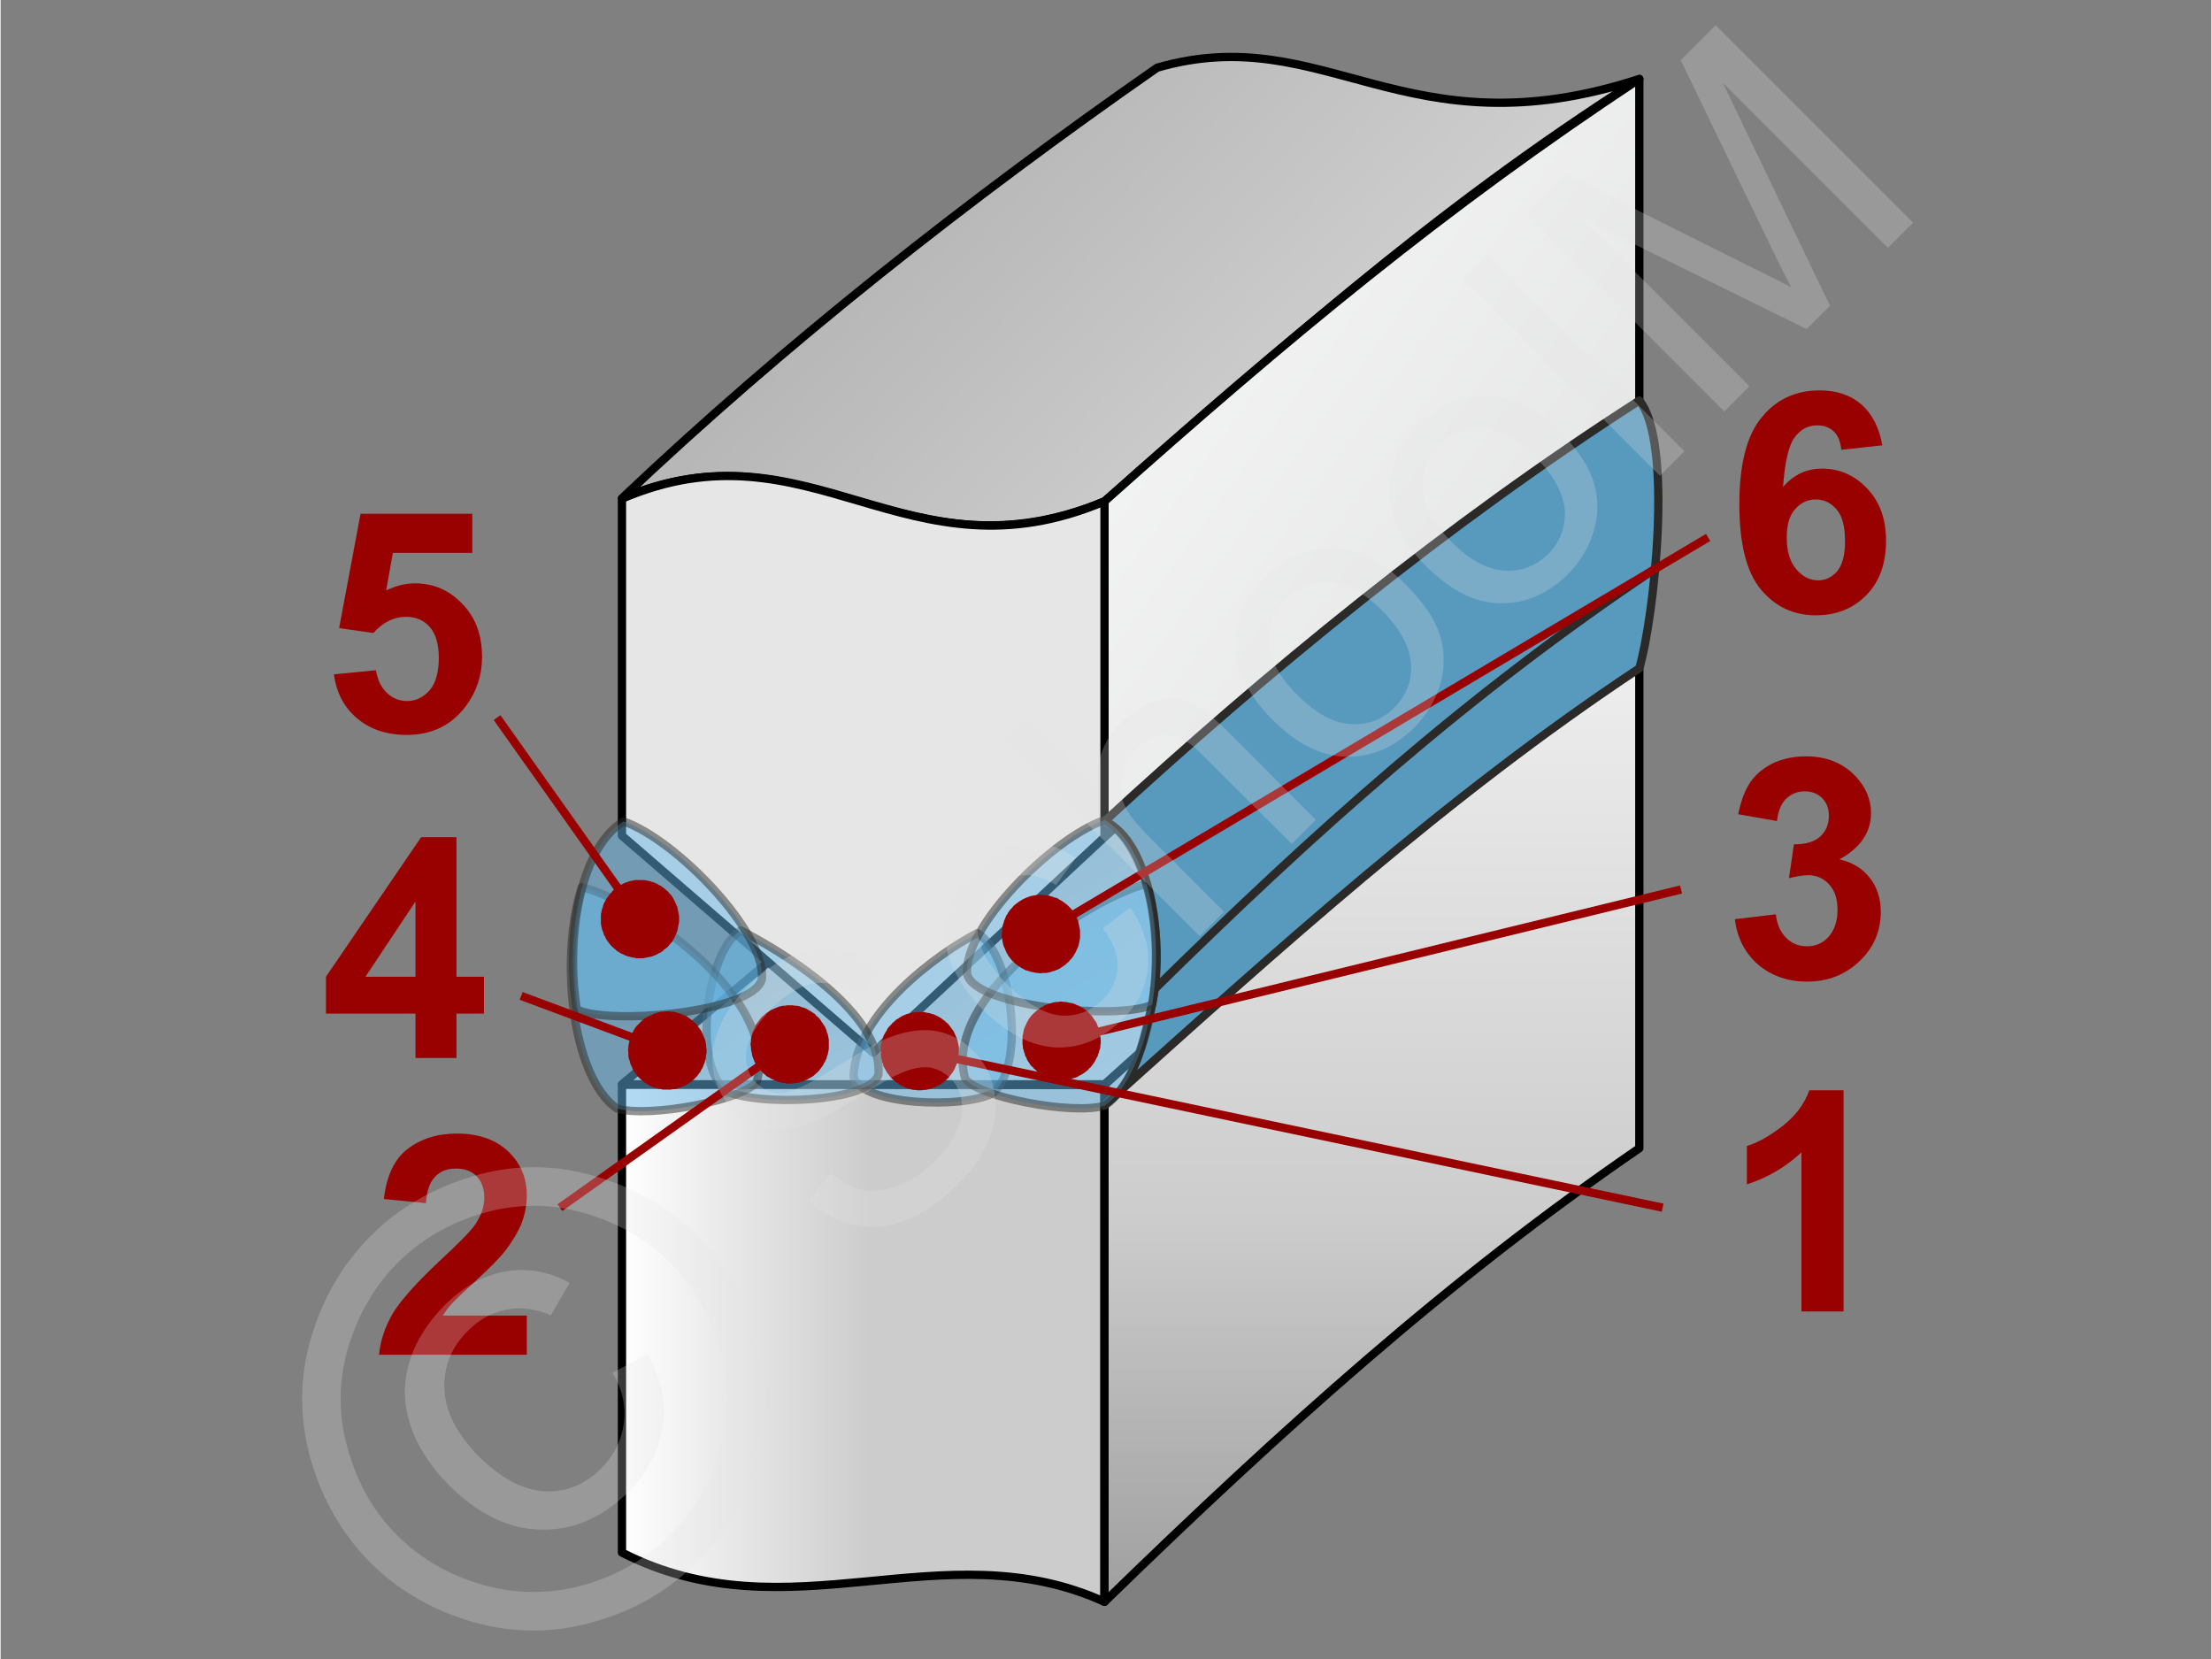 <svg xmlns="http://www.w3.org/2000/svg" width="240px" height="180px" style="shape-rendering:geometricPrecision;text-rendering:geometricPrecision;image-rendering:optimizeQuality;fill-rule:evenodd;clip-rule:evenodd" viewBox="0 0 5878 4411" xmlns:xlink="http://www.w3.org/1999/xlink"><rect x="0" y="0" width="5878" height="4411" fill="#808080" stroke="none"/><defs><clipPath id="id0"><path d="M2935 2885c435,-397 878,-777 1422,-1144l0 1312c-505,346 -949,746 -1422,1206l0 -1374z"/></clipPath><linearGradient id="id1" gradientUnits="userSpaceOnUse" x1="5184.87" y1="2121.84" x2="2416.31" y2="127.006"><stop offset="0" style="stop-opacity:1;stop-color:#d9dada"/><stop offset="1" style="stop-opacity:1;stop-color:#fefefe"/></linearGradient><linearGradient id="id2" gradientUnits="userSpaceOnUse" x1="1652.12" y1="3228.29" x2="2315.06" y2="3228.29"><stop offset="0" style="stop-opacity:1;stop-color:white"/><stop offset="0.471" style="stop-opacity:1;stop-color:#e6e6e6"/><stop offset="1" style="stop-opacity:1;stop-color:#ccc"/></linearGradient><linearGradient id="id3" gradientUnits="userSpaceOnUse" x1="3132.88" y1="1458.74" x2="4133.6" y2="3206.68"><stop offset="0" style="stop-opacity:1;stop-color:#b2b3b3"/><stop offset="1" style="stop-opacity:1;stop-color:#fefefe"/></linearGradient><linearGradient id="id4" gradientUnits="userSpaceOnUse" x1="4514.98" y1="1639.07" x2="1847.78" y2="-886.265"><stop offset="0" style="stop-opacity:1;stop-color:#e6e6e6"/><stop offset="1" style="stop-opacity:1;stop-color:#999"/></linearGradient></defs><g id="Ebene_x0020_1"><g id="_713931712"><g><g><g><path d="M2935 2885l0 1374c-431,-196 -838,96 -1283,-131l0 -1244 1283 1z" style="fill:url(#id2);stroke:#000;stroke-width:22.044;stroke-linejoin:round"/><g><g style="clip-path:url(#id0)"><polygon points="4357,1741 4357,1740 2935,1740 2935,1741" style="fill:#eee"/><polygon id="1" points="4357,1734 4357,1753 2935,1753 2935,1734" style="fill:#eee"/><polygon id="2" points="4357,1747 4357,1766 2935,1766 2935,1747" style="fill:#eee"/><polygon id="3" points="4357,1760 4357,1779 2935,1779 2935,1760" style="fill:#eee"/><polygon id="4" points="4357,1773 4357,1792 2935,1792 2935,1773" style="fill:#ededed"/><polygon id="5" points="4357,1785 4357,1805 2935,1805 2935,1785" style="fill:#ededed"/><polygon id="6" points="4357,1799 4357,1818 2935,1818 2935,1799" style="fill:#ededed"/><polygon id="7" points="4357,1812 4357,1831 2935,1831 2935,1812" style="fill:#ececec"/><polygon id="8" points="4357,1824 4357,1844 2935,1844 2935,1824" style="fill:#ececec"/><polygon id="9" points="4357,1838 4357,1857 2935,1857 2935,1838" style="fill:#ececec"/><polygon id="10" points="4357,1850 4357,1870 2935,1870 2935,1850" style="fill:#ececec"/><polygon id="11" points="4357,1863 4357,1883 2935,1883 2935,1863" style="fill:#ebebeb"/><polygon id="12" points="4357,1876 4357,1896 2935,1896 2935,1876" style="fill:#ebebeb"/><polygon id="13" points="4357,1889 4357,1909 2935,1909 2935,1889" style="fill:#ebebeb"/><polygon id="14" points="4357,1902 4357,1922 2935,1922 2935,1902" style="fill:#eaeaea"/><polygon id="15" points="4357,1915 4357,1935 2935,1935 2935,1915" style="fill:#eaeaea"/><polygon id="16" points="4357,1928 4357,1948 2935,1948 2935,1928" style="fill:#eaeaea"/><polygon id="17" points="4357,1941 4357,1961 2935,1961 2935,1941" style="fill:#e9e9e9"/><polygon id="18" points="4357,1954 4357,1974 2935,1974 2935,1954" style="fill:#e9e9e9"/><polygon id="19" points="4357,1967 4357,1987 2935,1987 2935,1967" style="fill:#e9e9e9"/><polygon id="20" points="4357,1980 4357,2000 2935,2000 2935,1980" style="fill:#e9e9e9"/><polygon id="21" points="4357,1993 4357,2013 2935,2013 2935,1993" style="fill:#e8e8e8"/><polygon id="22" points="4357,2006 4357,2026 2935,2026 2935,2006" style="fill:#e8e8e8"/><polygon id="23" points="4357,2019 4357,2039 2935,2039 2935,2019" style="fill:#e8e8e8"/><polygon id="24" points="4357,2032 4357,2052 2935,2052 2935,2032" style="fill:#e7e7e7"/><polygon id="25" points="4357,2045 4357,2065 2935,2065 2935,2045" style="fill:#e7e7e7"/><polygon id="26" points="4357,2058 4357,2078 2935,2078 2935,2058" style="fill:#e7e7e7"/><polygon id="27" points="4357,2071 4357,2091 2935,2091 2935,2071" style="fill:#e7e7e7"/><polygon id="28" points="4357,2084 4357,2104 2935,2104 2935,2084" style="fill:#e6e6e6"/><polygon id="29" points="4357,2097 4357,2117 2935,2117 2935,2097" style="fill:#e6e6e6"/><polygon id="30" points="4357,2110 4357,2130 2935,2130 2935,2110" style="fill:#e6e6e6"/><polygon id="31" points="4357,2123 4357,2143 2935,2143 2935,2123" style="fill:#e5e5e5"/><polygon id="32" points="4357,2136 4357,2156 2935,2156 2935,2136" style="fill:#e5e5e5"/><polygon id="33" points="4357,2149 4357,2169 2935,2169 2935,2149" style="fill:#e5e5e5"/><polygon id="34" points="4357,2162 4357,2182 2935,2182 2935,2162" style="fill:#e4e4e4"/><polygon id="35" points="4357,2175 4357,2195 2935,2195 2935,2175" style="fill:#e4e4e4"/><polygon id="36" points="4357,2188 4357,2208 2935,2208 2935,2188" style="fill:#e4e4e4"/><polygon id="37" points="4357,2201 4357,2221 2935,2221 2935,2201" style="fill:#e4e4e4"/><polygon id="38" points="4357,2214 4357,2234 2935,2234 2935,2214" style="fill:#e3e3e3"/><polygon id="39" points="4357,2227 4357,2247 2935,2247 2935,2227" style="fill:#e3e3e3"/><polygon id="40" points="4357,2240 4357,2260 2935,2260 2935,2240" style="fill:#e3e3e3"/><polygon id="41" points="4357,2253 4357,2273 2935,2273 2935,2253" style="fill:#e2e2e2"/><polygon id="42" points="4357,2266 4357,2286 2935,2286 2935,2266" style="fill:#e2e2e2"/><polygon id="43" points="4357,2279 4357,2299 2935,2299 2935,2279" style="fill:#e2e2e2"/><polygon id="44" points="4357,2292 4357,2312 2935,2312 2935,2292" style="fill:#e2e2e2"/><polygon id="45" points="4357,2305 4357,2325 2935,2325 2935,2305" style="fill:#e1e1e1"/><polygon id="46" points="4357,2318 4357,2338 2935,2338 2935,2318" style="fill:#e1e1e1"/><polygon id="47" points="4357,2331 4357,2351 2935,2351 2935,2331" style="fill:#e1e1e1"/><polygon id="48" points="4357,2344 4357,2364 2935,2364 2935,2344" style="fill:#e0e0e0"/><polygon id="49" points="4357,2357 4357,2377 2935,2377 2935,2357" style="fill:#e0e0e0"/><polygon id="50" points="4357,2370 4357,2390 2935,2390 2935,2370" style="fill:#e0e0e0"/><polygon id="51" points="4357,2383 4357,2403 2935,2403 2935,2383" style="fill:#dfdfdf"/><polygon id="52" points="4357,2396 4357,2416 2935,2416 2935,2396" style="fill:#dfdfdf"/><polygon id="53" points="4357,2409 4357,2429 2935,2429 2935,2409" style="fill:#dfdfdf"/><polygon id="54" points="4357,2422 4357,2442 2935,2442 2935,2422" style="fill:#dfdfdf"/><polygon id="55" points="4357,2435 4357,2455 2935,2455 2935,2435" style="fill:#dedede"/><polygon id="56" points="4357,2448 4357,2468 2935,2468 2935,2448" style="fill:#dedede"/><polygon id="57" points="4357,2461 4357,2481 2935,2481 2935,2461" style="fill:#dedede"/><polygon id="58" points="4357,2474 4357,2494 2935,2494 2935,2474" style="fill:#ddd"/><polygon id="59" points="4357,2487 4357,2507 2935,2507 2935,2487" style="fill:#ddd"/><polygon id="60" points="4357,2500 4357,2520 2935,2520 2935,2500" style="fill:#ddd"/><polygon id="61" points="4357,2513 4357,2533 2935,2533 2935,2513" style="fill:#dcdcdc"/><polygon id="62" points="4357,2526 4357,2546 2935,2546 2935,2526" style="fill:#dcdcdc"/><polygon id="63" points="4357,2539 4357,2559 2935,2559 2935,2539" style="fill:#dcdcdc"/><polygon id="64" points="4357,2552 4357,2572 2935,2572 2935,2552" style="fill:#dcdcdc"/><polygon id="65" points="4357,2565 4357,2585 2935,2585 2935,2565" style="fill:#dbdbdb"/><polygon id="66" points="4357,2578 4357,2598 2935,2598 2935,2578" style="fill:#dbdbdb"/><polygon id="67" points="4357,2591 4357,2611 2935,2611 2935,2591" style="fill:#dbdbdb"/><polygon id="68" points="4357,2604 4357,2624 2935,2624 2935,2604" style="fill:#dadada"/><polygon id="69" points="4357,2617 4357,2637 2935,2637 2935,2617" style="fill:#dadada"/><polygon id="70" points="4357,2630 4357,2650 2935,2650 2935,2630" style="fill:#dadada"/><polygon id="71" points="4357,2643 4357,2663 2935,2663 2935,2643" style="fill:#dadada"/><polygon id="72" points="4357,2656 4357,2676 2935,2676 2935,2656" style="fill:#d9d9d9"/><polygon id="73" points="4357,2669 4357,2689 2935,2689 2935,2669" style="fill:#d9d9d9"/><polygon id="74" points="4357,2682 4357,2702 2935,2702 2935,2682" style="fill:#d9d9d9"/><polygon id="75" points="4357,2695 4357,2715 2935,2715 2935,2695" style="fill:#d8d8d8"/><polygon id="76" points="4357,2708 4357,2728 2935,2728 2935,2708" style="fill:#d8d8d8"/><polygon id="77" points="4357,2721 4357,2741 2935,2741 2935,2721" style="fill:#d8d8d8"/><polygon id="78" points="4357,2734 4357,2754 2935,2754 2935,2734" style="fill:#d7d7d7"/><polygon id="79" points="4357,2747 4357,2767 2935,2767 2935,2747" style="fill:#d7d7d7"/><polygon id="80" points="4357,2760 4357,2780 2935,2780 2935,2760" style="fill:#d7d7d7"/><polygon id="81" points="4357,2773 4357,2793 2935,2793 2935,2773" style="fill:#d7d7d7"/><polygon id="82" points="4357,2786 4357,2806 2935,2806 2935,2786" style="fill:#d6d6d6"/><polygon id="83" points="4357,2799 4357,2819 2935,2819 2935,2799" style="fill:#d6d6d6"/><polygon id="84" points="4357,2812 4357,2832 2935,2832 2935,2812" style="fill:#d6d6d6"/><polygon id="85" points="4357,2825 4357,2845 2935,2845 2935,2825" style="fill:#d5d5d5"/><polygon id="86" points="4357,2838 4357,2858 2935,2858 2935,2838" style="fill:#d5d5d5"/><polygon id="87" points="4357,2851 4357,2871 2935,2871 2935,2851" style="fill:#d5d5d5"/><polygon id="88" points="4357,2864 4357,2884 2935,2884 2935,2864" style="fill:#d5d5d5"/><polygon id="89" points="4357,2877 4357,2897 2935,2897 2935,2877" style="fill:#d4d4d4"/><polygon id="90" points="4357,2890 4357,2910 2935,2910 2935,2890" style="fill:#d4d4d4"/><polygon id="91" points="4357,2903 4357,2923 2935,2923 2935,2903" style="fill:#d4d4d4"/><polygon id="92" points="4357,2916 4357,2936 2935,2936 2935,2916" style="fill:#d3d3d3"/><polygon id="93" points="4357,2929 4357,2949 2935,2949 2935,2929" style="fill:#d3d3d3"/><polygon id="94" points="4357,2942 4357,2962 2935,2962 2935,2942" style="fill:#d3d3d3"/><polygon id="95" points="4357,2955 4357,2975 2935,2975 2935,2955" style="fill:#d2d2d2"/><polygon id="96" points="4357,2968 4357,2988 2935,2988 2935,2968" style="fill:#d2d2d2"/><polygon id="97" points="4357,2981 4357,3001 2935,3001 2935,2981" style="fill:#d2d2d2"/><polygon id="98" points="4357,2994 4357,3014 2935,3014 2935,2994" style="fill:#d2d2d2"/><polygon id="99" points="4357,3007 4357,3027 2935,3027 2935,3007" style="fill:#d1d1d1"/><polygon id="100" points="4357,3020 4357,3040 2935,3040 2935,3020" style="fill:#d1d1d1"/><polygon id="101" points="4357,3033 4357,3053 2935,3053 2935,3033" style="fill:#d1d1d1"/><polygon id="102" points="4357,3046 4357,3066 2935,3066 2935,3046" style="fill:#d0d0d0"/><polygon id="103" points="4357,3059 4357,3079 2935,3079 2935,3059" style="fill:#d0d0d0"/><polygon id="104" points="4357,3072 4357,3092 2935,3092 2935,3072" style="fill:#d0d0d0"/><polygon id="105" points="4357,3085 4357,3105 2935,3105 2935,3085" style="fill:#d0d0d0"/><polygon id="106" points="4357,3098 4357,3118 2935,3118 2935,3098" style="fill:#cfcfcf"/><polygon id="107" points="4357,3111 4357,3131 2935,3131 2935,3111" style="fill:#cfcfcf"/><polygon id="108" points="4357,3124 4357,3144 2935,3144 2935,3124" style="fill:#cfcfcf"/><polygon id="109" points="4357,3137 4357,3157 2935,3157 2935,3137" style="fill:#cecece"/><polygon id="110" points="4357,3150 4357,3170 2935,3170 2935,3150" style="fill:#cecece"/><polygon id="111" points="4357,3163 4357,3183 2935,3183 2935,3163" style="fill:#cecece"/><polygon id="112" points="4357,3176 4357,3196 2935,3196 2935,3176" style="fill:#cdcdcd"/><polygon id="113" points="4357,3189 4357,3209 2935,3209 2935,3189" style="fill:#cdcdcd"/><polygon id="114" points="4357,3202 4357,3222 2935,3222 2935,3202" style="fill:#cdcdcd"/><polygon id="115" points="4357,3215 4357,3235 2935,3235 2935,3215" style="fill:#cdcdcd"/><polygon id="116" points="4357,3228 4357,3248 2935,3248 2935,3228" style="fill:#ccc"/><polygon id="117" points="4357,3241 4357,3261 2935,3261 2935,3241" style="fill:#ccc"/><polygon id="118" points="4357,3254 4357,3274 2935,3274 2935,3254" style="fill:#cbcbcb"/><polygon id="119" points="4357,3267 4357,3287 2935,3287 2935,3267" style="fill:#cbcbcb"/><polygon id="120" points="4357,3280 4357,3300 2935,3300 2935,3280" style="fill:#cacaca"/><polygon id="121" points="4357,3293 4357,3313 2935,3313 2935,3293" style="fill:#cacaca"/><polygon id="122" points="4357,3306 4357,3326 2935,3326 2935,3306" style="fill:#c9c9c9"/><polygon id="123" points="4357,3319 4357,3339 2935,3339 2935,3319" style="fill:#c9c9c9"/><polygon id="124" points="4357,3332 4357,3352 2935,3352 2935,3332" style="fill:#c8c8c8"/><polygon id="125" points="4357,3345 4357,3365 2935,3365 2935,3345" style="fill:#c7c7c7"/><polygon id="126" points="4357,3358 4357,3378 2935,3378 2935,3358" style="fill:#c7c7c7"/><polygon id="127" points="4357,3371 4357,3391 2935,3391 2935,3371" style="fill:#c6c6c6"/><polygon id="128" points="4357,3384 4357,3404 2935,3404 2935,3384" style="fill:#c6c6c6"/><polygon id="129" points="4357,3397 4357,3417 2935,3417 2935,3397" style="fill:#c5c5c5"/><polygon id="130" points="4357,3410 4357,3430 2935,3430 2935,3410" style="fill:#c5c5c5"/><polygon id="131" points="4357,3423 4357,3443 2935,3443 2935,3423" style="fill:#c4c4c4"/><polygon id="132" points="4357,3436 4357,3456 2935,3456 2935,3436" style="fill:#c3c3c3"/><polygon id="133" points="4357,3449 4357,3469 2935,3469 2935,3449" style="fill:#c3c3c3"/><polygon id="134" points="4357,3462 4357,3482 2935,3482 2935,3462" style="fill:#c2c2c2"/><polygon id="135" points="4357,3475 4357,3495 2935,3495 2935,3475" style="fill:#c2c2c2"/><polygon id="136" points="4357,3488 4357,3508 2935,3508 2935,3488" style="fill:#c1c1c1"/><polygon id="137" points="4357,3501 4357,3521 2935,3521 2935,3501" style="fill:#c1c1c1"/><polygon id="138" points="4357,3514 4357,3534 2935,3534 2935,3514" style="fill:silver"/><polygon id="139" points="4357,3527 4357,3547 2935,3547 2935,3527" style="fill:#bfbfbf"/><polygon id="140" points="4357,3540 4357,3560 2935,3560 2935,3540" style="fill:#bfbfbf"/><polygon id="141" points="4357,3553 4357,3573 2935,3573 2935,3553" style="fill:#bebebe"/><polygon id="142" points="4357,3566 4357,3586 2935,3586 2935,3566" style="fill:#bebebe"/><polygon id="143" points="4357,3579 4357,3599 2935,3599 2935,3579" style="fill:#bdbdbd"/><polygon id="144" points="4357,3592 4357,3612 2935,3612 2935,3592" style="fill:#bcbcbc"/><polygon id="145" points="4357,3605 4357,3625 2935,3625 2935,3605" style="fill:#bcbcbc"/><polygon id="146" points="4357,3618 4357,3638 2935,3638 2935,3618" style="fill:#bbb"/><polygon id="147" points="4357,3631 4357,3651 2935,3651 2935,3631" style="fill:#bbb"/><polygon id="148" points="4357,3644 4357,3664 2935,3664 2935,3644" style="fill:#bababa"/><polygon id="149" points="4357,3657 4357,3677 2935,3677 2935,3657" style="fill:#bababa"/><polygon id="150" points="4357,3670 4357,3690 2935,3690 2935,3670" style="fill:#b9b9b9"/><polygon id="151" points="4357,3683 4357,3703 2935,3703 2935,3683" style="fill:#b8b8b8"/><polygon id="152" points="4357,3696 4357,3716 2935,3716 2935,3696" style="fill:#b8b8b8"/><polygon id="153" points="4357,3709 4357,3729 2935,3729 2935,3709" style="fill:#b7b7b7"/><polygon id="154" points="4357,3722 4357,3742 2935,3742 2935,3722" style="fill:#b7b7b7"/><polygon id="155" points="4357,3735 4357,3755 2935,3755 2935,3735" style="fill:#b6b6b6"/><polygon id="156" points="4357,3748 4357,3768 2935,3768 2935,3748" style="fill:#b6b6b6"/><polygon id="157" points="4357,3761 4357,3780 2935,3780 2935,3761" style="fill:#b5b5b5"/><polygon id="158" points="4357,3774 4357,3794 2935,3794 2935,3774" style="fill:#b4b4b4"/><polygon id="159" points="4357,3787 4357,3807 2935,3807 2935,3787" style="fill:#b4b4b4"/><polygon id="160" points="4357,3800 4357,3819 2935,3819 2935,3800" style="fill:#b3b3b3"/><polygon id="161" points="4357,3813 4357,3832 2935,3832 2935,3813" style="fill:#b3b3b3"/><polygon id="162" points="4357,3826 4357,3845 2935,3845 2935,3826" style="fill:#b2b2b2"/><polygon id="163" points="4357,3839 4357,3858 2935,3858 2935,3839" style="fill:#b2b2b2"/><polygon id="164" points="4357,3852 4357,3871 2935,3871 2935,3852" style="fill:#b1b1b1"/><polygon id="165" points="4357,3865 4357,3884 2935,3884 2935,3865" style="fill:#b0b0b0"/><polygon id="166" points="4357,3878 4357,3897 2935,3897 2935,3878" style="fill:#b0b0b0"/><polygon id="167" points="4357,3891 4357,3910 2935,3910 2935,3891" style="fill:#afafaf"/><polygon id="168" points="4357,3904 4357,3923 2935,3923 2935,3904" style="fill:#afafaf"/><polygon id="169" points="4357,3917 4357,3936 2935,3936 2935,3917" style="fill:#aeaeae"/><polygon id="170" points="4357,3930 4357,3949 2935,3949 2935,3930" style="fill:#aeaeae"/><polygon id="171" points="4357,3943 4357,3962 2935,3962 2935,3943" style="fill:#adadad"/><polygon id="172" points="4357,3956 4357,3975 2935,3975 2935,3956" style="fill:#acacac"/><polygon id="173" points="4357,3969 4357,3988 2935,3988 2935,3969" style="fill:#acacac"/><polygon id="174" points="4357,3982 4357,4001 2935,4001 2935,3982" style="fill:#ababab"/><polygon id="175" points="4357,3995 4357,4014 2935,4014 2935,3995" style="fill:#ababab"/><polygon id="176" points="4357,4008 4357,4027 2935,4027 2935,4008" style="fill:#aaa"/><polygon id="177" points="4357,4021 4357,4040 2935,4040 2935,4021" style="fill:#aaa"/><polygon id="178" points="4357,4034 4357,4053 2935,4053 2935,4034" style="fill:#a9a9a9"/><polygon id="179" points="4357,4047 4357,4066 2935,4066 2935,4047" style="fill:#a8a8a8"/><polygon id="180" points="4357,4060 4357,4079 2935,4079 2935,4060" style="fill:#a8a8a8"/><polygon id="181" points="4357,4073 4357,4092 2935,4092 2935,4073" style="fill:#a7a7a7"/><polygon id="182" points="4357,4086 4357,4105 2935,4105 2935,4086" style="fill:#a7a7a7"/><polygon id="183" points="4357,4099 4357,4118 2935,4118 2935,4099" style="fill:#a6a6a6"/><polygon id="184" points="4357,4112 4357,4131 2935,4131 2935,4112" style="fill:#a6a6a6"/><polygon id="185" points="4357,4125 4357,4144 2935,4144 2935,4125" style="fill:#a5a5a5"/><polygon id="186" points="4357,4138 4357,4157 2935,4157 2935,4138" style="fill:#a4a4a4"/><polygon id="187" points="4357,4151 4357,4170 2935,4170 2935,4151" style="fill:#a4a4a4"/><polygon id="188" points="4357,4164 4357,4183 2935,4183 2935,4164" style="fill:#a3a3a3"/><polygon id="189" points="4357,4177 4357,4196 2935,4196 2935,4177" style="fill:#a3a3a3"/><polygon id="190" points="4357,4190 4357,4209 2935,4209 2935,4190" style="fill:#a2a2a2"/><polygon id="191" points="4357,4203 4357,4222 2935,4222 2935,4203" style="fill:#a2a2a2"/><polygon id="192" points="4357,4216 4357,4235 2935,4235 2935,4216" style="fill:#a1a1a1"/><polygon id="193" points="4357,4229 4357,4248 2935,4248 2935,4229" style="fill:#a0a0a0"/><polygon id="194" points="4357,4242 4357,4261 2935,4261 2935,4242" style="fill:#a0a0a0"/><polygon id="195" points="4357,4255 4357,4259 2935,4259 2935,4255" style="fill:#9f9f9f"/></g><path id="196" d="M2935 2885c435,-397 878,-777 1422,-1144l0 1312c-505,346 -949,746 -1422,1206l0 -1374z" style="fill:none;stroke:#000;stroke-width:22.044;stroke-linejoin:round"/></g><path d="M1652 2883l1283 0c457,-412 919,-806 1422,-1142l-1216 -103 -1489 1245z" style="fill:url(#id3);stroke:#000;stroke-width:22.044;stroke-linejoin:round"/></g><g><path d="M2935 1333c437,-377 854,-762 1422,-1123 -624,203 -836,-159 -1282,-30 -501,349 -990,734 -1423,1145 497,-211 750,229 1283,8z" style="fill:url(#id4);stroke:#000;stroke-width:22.044;stroke-linejoin:round"/><path d="M2935 2226l0 -893c490,-437 903,-780 1422,-1123l0 898c-539,354 -987,729 -1422,1118z" style="fill:url(#id1);stroke:#000;stroke-width:22.044;stroke-linejoin:round"/><path d="M1652 1326l0 896 668 577 615 -573 0 -893c-526,223 -782,-222 -1283,-7z" style="fill:#e6e6e6;stroke:#000;stroke-width:22.044;stroke-linejoin:round"/></g></g><path d="M2935 2184c121,49 162,328 126,487 -37,172 -66,222 -127,268 451,-405 912,-824 1423,-1162 39,-133 91,-602 0,-712 -514,330 -991,722 -1422,1119z" style="fill:#579abe;stroke:#2b2a29;stroke-width:22.044;stroke-linecap:round;stroke-linejoin:round"/><path d="M3062 2636c427,-421 839,-791 1336,-1123" style="fill:none;stroke:#2b2a29;stroke-width:22.044"/><path d="M1399 3498l0 104 -393 0c4,-39 17,-77 38,-112 22,-35 64,-82 126,-140 51,-47 82,-79 93,-96 15,-23 23,-46 23,-69 0,-25 -7,-44 -20,-57 -13,-14 -32,-21 -55,-21 -24,0 -42,7 -56,22 -14,14 -22,37 -24,70l-112 -11c7,-62 28,-106 63,-133 35,-27 79,-41 131,-41 58,0 103,16 136,47 33,31 50,70 50,117 0,26 -5,51 -14,75 -10,24 -25,49 -45,75 -14,17 -38,42 -74,75 -35,32 -58,54 -67,64 -10,11 -17,21 -23,31l223 0z" style="fill:#900;fill-rule:nonzero"/><path d="M1103 2813l0 -118 -238 0 0 -98 253 -371 94 0 0 371 73 0 0 98 -73 0 0 118 -109 0zm0 -216l0 -200 -133 200 133 0z" style="fill:#900;fill-rule:nonzero"/><path d="M5003 1184l-109 12c-2,-22 -9,-39 -20,-49 -12,-11 -26,-16 -44,-16 -24,0 -44,10 -60,32 -16,21 -26,65 -31,132 28,-33 63,-49 104,-49 47,0 87,18 120,53 34,36 50,82 50,139 0,60 -17,108 -52,144 -35,36 -80,54 -135,54 -59,0 -108,-23 -146,-69 -38,-46 -57,-121 -57,-226 0,-107 20,-185 60,-232 39,-48 91,-71 154,-71 44,0 81,12 110,37 29,25 48,62 56,109zm-254 245c0,36 8,64 25,84 17,20 36,30 58,30 20,0 37,-8 51,-24 14,-17 21,-43 21,-80 0,-38 -7,-66 -22,-84 -15,-18 -34,-27 -56,-27 -22,0 -40,9 -55,26 -15,17 -22,42 -22,75z" style="fill:#900;fill-rule:nonzero"/><path d="M4900 3487l-112 0 0 -423c-41,38 -89,67 -145,85l0 -102c30,-9 61,-27 96,-54 34,-27 57,-58 70,-94l91 0 0 588z" style="fill:#900;fill-rule:nonzero"/><path d="M886 1793l112 -11c4,25 13,45 29,60 15,15 34,22 54,22 23,0 43,-10 60,-29 16,-19 24,-48 24,-86 0,-36 -8,-64 -24,-82 -16,-18 -37,-27 -63,-27 -32,0 -61,14 -87,43l-91 -13 57 -304 297 0 0 104 -211 0 -18 100c25,-12 50,-19 76,-19 50,0 92,18 127,55 35,36 52,83 52,141 0,48 -14,91 -42,129 -38,52 -91,78 -158,78 -54,0 -98,-15 -132,-44 -35,-29 -55,-68 -62,-117z" style="fill:#900;fill-rule:nonzero"/><path d="M4611 2444l109 -13c3,27 13,49 28,63 15,15 33,22 55,22 23,0 42,-8 58,-26 15,-18 23,-41 23,-71 0,-28 -7,-51 -22,-67 -15,-17 -34,-25 -56,-25 -14,0 -31,3 -51,8l13 -90c30,0 53,-6 69,-20 16,-14 24,-33 24,-56 0,-20 -6,-35 -18,-47 -12,-12 -27,-18 -47,-18 -19,0 -35,7 -49,20 -13,13 -21,33 -24,59l-103 -18c7,-36 18,-64 32,-85 15,-22 35,-38 61,-51 26,-12 55,-18 87,-18 55,0 99,18 132,53 27,29 41,61 41,98 0,51 -28,92 -84,123 33,7 60,23 80,48 20,25 30,56 30,91 0,51 -18,95 -56,131 -37,36 -84,55 -140,55 -52,0 -96,-16 -131,-46 -35,-31 -55,-71 -61,-120z" style="fill:#900;fill-rule:nonzero"/><path d="M2597 2481c91,53 131,349 41,426 -83,42 -347,31 -370,-43 2,-168 224,-329 329,-383z" style="fill:#66b8e8;fill-opacity:.502;stroke:#2b2a29;stroke-width:22.044;stroke-linecap:round;stroke-linejoin:round;stroke-opacity:.502"/><path d="M1968 2474c-90,53 -130,349 -41,426 84,42 384,32 407,-43 12,-166 -260,-329 -366,-383z" style="fill:#66b8e8;fill-opacity:.502;stroke:#2b2a29;stroke-width:22.044;stroke-linecap:round;stroke-linejoin:round;stroke-opacity:.502"/><path d="M3048 2350c59,187 8,505 -111,589 -84,28 -350,-24 -373,-73 -60,-225 344,-485 484,-516z" style="fill:#66b8e8;fill-opacity:.502;stroke:#2b2a29;stroke-width:22.044;stroke-linecap:round;stroke-linejoin:round;stroke-opacity:.502"/><path d="M1545 2359c-59,187 -27,503 93,588 84,27 349,-24 373,-73 60,-226 -326,-484 -466,-515z" style="fill:#66b8e8;fill-opacity:.502;stroke:#2b2a29;stroke-width:22.044;stroke-linecap:round;stroke-linejoin:round;stroke-opacity:.502"/><path d="M2936 2180c121,75 155,312 126,491 -83,42 -468,8 -492,-80 -13,-123 226,-363 366,-411z" style="fill:#66b8e8;fill-opacity:.502;stroke:#2b2a29;stroke-width:22.044;stroke-linecap:round;stroke-linejoin:round;stroke-opacity:.502"/><path d="M1656 2184c-121,75 -153,322 -124,500 83,42 468,9 492,-80 13,-122 -228,-372 -368,-420z" style="fill:#66b8e8;fill-opacity:.502;stroke:#2b2a29;stroke-width:22.044;stroke-linecap:round;stroke-linejoin:round;stroke-opacity:.502"/><g><line x1="1487" y1="3211" x2="2098" y2="2777" style="fill:none;fill-rule:nonzero;stroke:#900;stroke-width:22.044"/><polygon id="1" points="2038,2692 2038,2692 2043,2689 2047,2686 2052,2684 2056,2682 2061,2680 2066,2678 2071,2676 2076,2675 2081,2674 2086,2674 2091,2673 2096,2673 2101,2673 2106,2673 2111,2674 2116,2674 2121,2675 2126,2676 2130,2678 2135,2679 2140,2681 2144,2683 2149,2686 2153,2688 2157,2691 2162,2694 2166,2697 2169,2701 2173,2704 2177,2708 2180,2712 2183,2717 2183,2717 2186,2721 2189,2726 2192,2730 2194,2735 2196,2740 2197,2745 2199,2749 2200,2754 2201,2759 2202,2764 2202,2769 2202,2774 2202,2779 2202,2784 2202,2789 2201,2794 2200,2799 2199,2804 2197,2809 2196,2814 2194,2818 2192,2823 2189,2827 2187,2832 2184,2836 2181,2840 2178,2844 2175,2848 2171,2852 2167,2855 2163,2859 2159,2862 2159,2862 2154,2865 2150,2867 2145,2870 2140,2872 2136,2874 2131,2876 2126,2877 2121,2879 2116,2880 2111,2880 2106,2881 2101,2881 2096,2881 2091,2881 2086,2880 2081,2879 2076,2879 2071,2877 2066,2876 2062,2874 2057,2872 2053,2870 2048,2868 2044,2865 2039,2863 2035,2860 2031,2856 2027,2853 2024,2849 2020,2846 2017,2841 2014,2837 2014,2837 2011,2833 2008,2828 2005,2824 2003,2819 2001,2814 1999,2809 1998,2804 1997,2799 1996,2794 1995,2789 1995,2784 1994,2779 1994,2774 1995,2769 1995,2764 1996,2759 1997,2755 1998,2750 1999,2745 2001,2740 2003,2736 2005,2731 2007,2726 2010,2722 2013,2718 2016,2714 2019,2710 2022,2706 2026,2702 2030,2699 2034,2695" style="fill:#900"/></g><g><line x1="4419" y1="3211" x2="2444" y2="2795" style="fill:none;fill-rule:nonzero;stroke:#900;stroke-width:22.044"/><polygon id="1" points="2422,2897 2422,2897 2417,2895 2412,2894 2407,2892 2402,2890 2398,2888 2393,2886 2389,2883 2385,2880 2380,2877 2377,2874 2373,2871 2369,2867 2366,2864 2363,2860 2360,2856 2357,2852 2354,2847 2352,2843 2349,2838 2347,2834 2346,2829 2344,2824 2343,2819 2342,2815 2341,2810 2340,2804 2340,2799 2340,2794 2340,2789 2340,2784 2341,2778 2342,2773 2342,2773 2343,2768 2345,2763 2346,2758 2348,2753 2351,2748 2353,2744 2356,2740 2358,2735 2361,2731 2365,2727 2368,2724 2371,2720 2375,2717 2379,2713 2383,2710 2387,2708 2391,2705 2396,2702 2400,2700 2405,2698 2410,2696 2414,2695 2419,2694 2424,2692 2429,2692 2434,2691 2439,2691 2444,2691 2450,2691 2455,2691 2460,2692 2465,2693 2465,2693 2471,2694 2476,2696 2481,2697 2485,2699 2490,2701 2495,2704 2499,2706 2503,2709 2507,2712 2511,2715 2515,2719 2519,2722 2522,2726 2525,2730 2528,2734 2531,2738 2534,2742 2536,2747 2538,2751 2540,2756 2542,2760 2544,2765 2545,2770 2546,2775 2547,2780 2548,2785 2548,2790 2548,2795 2548,2800 2547,2806 2547,2811 2546,2816 2546,2816 2545,2821 2543,2827 2541,2831 2539,2836 2537,2841 2535,2845 2532,2850 2529,2854 2526,2858 2523,2862 2520,2866 2516,2869 2513,2873 2509,2876 2505,2879 2501,2882 2496,2885 2492,2887 2488,2889 2483,2891 2478,2893 2473,2895 2469,2896 2464,2897 2459,2898 2454,2898 2448,2899 2443,2899 2438,2899 2433,2898 2428,2898" style="fill:#900"/></g><g><line x1="4468" y1="2365" x2="2821" y2="2767" style="fill:none;fill-rule:nonzero;stroke:#900;stroke-width:22.044"/><polygon id="1" points="2845,2869 2845,2869 2840,2870 2835,2871 2830,2871 2825,2872 2819,2872 2814,2871 2809,2871 2804,2870 2799,2869 2794,2868 2790,2867 2785,2865 2780,2863 2776,2861 2771,2859 2767,2856 2763,2854 2758,2851 2755,2848 2751,2844 2747,2841 2744,2837 2740,2834 2737,2830 2734,2825 2731,2821 2729,2817 2727,2812 2724,2807 2723,2802 2721,2797 2720,2792 2720,2792 2718,2787 2718,2782 2717,2777 2717,2771 2717,2766 2717,2761 2717,2756 2718,2751 2719,2746 2720,2741 2721,2736 2723,2731 2725,2727 2727,2722 2729,2718 2732,2713 2734,2709 2737,2705 2740,2701 2744,2697 2747,2694 2751,2690 2755,2687 2759,2684 2763,2681 2767,2678 2772,2676 2776,2673 2781,2671 2786,2669 2791,2668 2796,2666 2796,2666 2801,2665 2806,2664 2812,2664 2817,2663 2822,2663 2827,2664 2832,2664 2837,2665 2842,2666 2847,2667 2852,2668 2857,2670 2861,2672 2866,2674 2870,2676 2875,2679 2879,2681 2883,2684 2887,2687 2891,2690 2894,2694 2898,2698 2901,2701 2904,2705 2907,2710 2910,2714 2913,2718 2915,2723 2917,2728 2919,2733 2920,2738 2922,2743 2922,2743 2923,2748 2924,2753 2924,2758 2925,2764 2925,2769 2925,2774 2924,2779 2924,2784 2923,2789 2921,2794 2920,2799 2918,2803 2917,2808 2914,2813 2912,2817 2910,2821 2907,2826 2904,2830 2901,2834 2898,2838 2894,2841 2891,2845 2887,2848 2883,2851 2879,2854 2874,2857 2870,2859 2865,2862 2861,2864 2856,2866 2851,2867" style="fill:#900"/></g><g><line x1="4540" y1="1429" x2="2766" y2="2483" style="fill:none;fill-rule:nonzero;stroke:#900;stroke-width:22.044"/><polygon id="1" points="2819,2573 2819,2573 2815,2576 2810,2578 2805,2580 2800,2582 2795,2583 2790,2585 2785,2586 2780,2587 2775,2587 2770,2587 2765,2588 2760,2587 2755,2587 2750,2586 2745,2585 2740,2584 2736,2583 2731,2581 2726,2580 2722,2578 2717,2575 2713,2573 2709,2570 2704,2567 2700,2564 2696,2561 2693,2557 2689,2554 2686,2550 2682,2545 2679,2541 2677,2537 2677,2537 2674,2532 2672,2527 2670,2522 2668,2518 2666,2513 2665,2508 2664,2503 2663,2498 2662,2493 2662,2488 2662,2483 2662,2478 2663,2473 2663,2468 2664,2463 2665,2458 2667,2453 2668,2448 2670,2444 2672,2439 2674,2434 2677,2430 2679,2426 2682,2422 2685,2418 2689,2414 2692,2410 2696,2406 2700,2403 2704,2400 2708,2397 2713,2394 2713,2394 2718,2391 2722,2389 2727,2387 2732,2385 2737,2383 2742,2382 2747,2381 2752,2380 2757,2380 2762,2379 2767,2379 2772,2380 2777,2380 2782,2381 2787,2381 2792,2383 2797,2384 2801,2386 2806,2387 2811,2389 2815,2392 2819,2394 2824,2397 2828,2400 2832,2403 2836,2406 2840,2410 2843,2413 2847,2417 2850,2421 2853,2426 2856,2430 2856,2430 2858,2435 2861,2440 2863,2444 2865,2449 2866,2454 2867,2459 2868,2464 2869,2469 2870,2474 2870,2479 2870,2484 2870,2489 2870,2494 2869,2499 2868,2504 2867,2509 2866,2514 2864,2519 2862,2523 2860,2528 2858,2532 2855,2537 2853,2541 2850,2545 2847,2549 2843,2553 2840,2557 2836,2560 2832,2564 2828,2567 2824,2570" style="fill:#900"/></g><g><line x1="1320" y1="1908" x2="1700" y2="2444" style="fill:none;fill-rule:nonzero;stroke:#900;stroke-width:22.044"/><polygon id="1" points="1785,2383 1785,2383 1788,2388 1790,2392 1793,2397 1795,2402 1797,2407 1799,2411 1800,2416 1801,2421 1802,2426 1803,2431 1804,2436 1804,2441 1804,2446 1804,2451 1803,2456 1802,2461 1801,2466 1800,2471 1799,2476 1797,2480 1795,2485 1793,2490 1791,2494 1788,2499 1786,2503 1783,2507 1779,2511 1776,2515 1772,2519 1768,2522 1764,2525 1760,2529 1760,2529 1756,2532 1751,2534 1746,2537 1742,2539 1737,2541 1732,2543 1727,2544 1722,2545 1717,2546 1712,2547 1707,2548 1702,2548 1697,2548 1692,2548 1687,2547 1682,2546 1677,2545 1673,2544 1668,2543 1663,2541 1658,2539 1654,2537 1649,2535 1645,2532 1641,2530 1637,2527 1633,2523 1629,2520 1625,2516 1621,2512 1618,2508 1615,2504 1615,2504 1612,2500 1609,2495 1607,2490 1604,2486 1603,2481 1601,2476 1599,2471 1598,2466 1597,2461 1596,2456 1596,2451 1596,2446 1596,2441 1596,2436 1596,2431 1597,2426 1598,2422 1599,2417 1601,2412 1602,2407 1604,2402 1606,2398 1609,2393 1611,2389 1614,2385 1617,2381 1620,2377 1624,2373 1627,2369 1631,2365 1635,2362 1639,2359 1639,2359 1644,2356 1648,2353 1653,2351 1658,2348 1663,2346 1667,2345 1672,2343 1677,2342 1682,2341 1687,2340 1692,2340 1697,2340 1702,2340 1707,2340 1712,2340 1717,2341 1722,2342 1727,2343 1732,2345 1737,2346 1741,2348 1746,2350 1750,2353 1755,2355 1759,2358 1763,2361 1767,2364 1771,2368 1775,2371 1778,2375 1782,2379" style="fill:#900"/></g><g><line x1="1384" y1="2648" x2="1773" y2="2793" style="fill:none;fill-rule:nonzero;stroke:#900;stroke-width:22.044"/><polygon id="1" points="1809,2696 1809,2696 1814,2698 1819,2700 1824,2702 1828,2705 1832,2708 1836,2711 1840,2714 1844,2718 1848,2721 1851,2725 1854,2729 1857,2733 1860,2737 1863,2741 1865,2746 1867,2750 1869,2755 1871,2760 1873,2764 1874,2769 1875,2774 1876,2779 1876,2784 1877,2789 1877,2794 1877,2799 1876,2804 1875,2809 1875,2815 1873,2820 1872,2825 1870,2830 1870,2830 1868,2835 1866,2840 1863,2844 1861,2849 1858,2853 1855,2857 1852,2861 1848,2865 1845,2868 1841,2872 1837,2875 1833,2878 1829,2881 1825,2883 1820,2886 1816,2888 1811,2890 1806,2892 1802,2893 1797,2895 1792,2896 1787,2896 1782,2897 1777,2897 1772,2897 1767,2897 1761,2897 1756,2896 1751,2895 1746,2894 1741,2893 1736,2891 1736,2891 1731,2889 1726,2887 1722,2884 1717,2881 1713,2879 1709,2876 1705,2872 1701,2869 1697,2865 1694,2862 1691,2858 1688,2854 1685,2850 1682,2845 1680,2841 1678,2836 1676,2832 1674,2827 1673,2822 1671,2817 1670,2813 1669,2808 1669,2803 1669,2797 1668,2792 1669,2787 1669,2782 1670,2777 1671,2772 1672,2767 1673,2762 1675,2757 1675,2757 1677,2752 1679,2747 1682,2742 1684,2738 1687,2733 1690,2729 1694,2725 1697,2722 1701,2718 1704,2715 1708,2711 1712,2708 1716,2706 1721,2703 1725,2701 1730,2699 1734,2697 1739,2695 1744,2693 1748,2692 1753,2691 1758,2690 1763,2690 1768,2689 1774,2689 1779,2689 1784,2690 1789,2690 1794,2691 1799,2693 1804,2694" style="fill:#900"/></g></g><g><polygon points="0,0 5878,0 5878,4411 0,4411" style="fill:none"/><g><path d="M2148 3192l59 -72c30,24 59,38 87,44 28,5 60,1 94,-12 34,-14 67,-35 96,-65 27,-27 46,-54 59,-82 12,-28 16,-54 12,-78 -3,-24 -13,-44 -30,-60 -16,-16 -35,-26 -57,-29 -22,-2 -48,3 -78,17 -20,8 -59,31 -119,68 -60,37 -105,59 -135,69 -38,11 -73,14 -105,6 -31,-7 -59,-22 -83,-46 -27,-27 -44,-60 -52,-98 -8,-38 -4,-77 13,-118 17,-41 43,-79 79,-114 39,-39 79,-67 122,-85 42,-17 83,-21 124,-13 40,8 76,27 108,57l-62 72c-36,-30 -73,-43 -111,-39 -38,4 -77,26 -117,66 -42,43 -65,81 -69,116 -4,34 5,62 27,84 19,19 41,28 67,26 25,-1 73,-23 142,-67 70,-44 119,-72 150,-83 45,-16 85,-21 121,-14 36,7 68,24 96,52 28,28 47,62 55,103 9,41 5,83 -11,127 -16,43 -43,84 -81,121 -47,48 -94,81 -140,99 -46,18 -92,23 -138,13 -46,-9 -87,-31 -123,-65zm783 -724l72 -55c36,51 52,102 48,155 -4,53 -26,101 -68,142 -52,52 -111,77 -176,75 -66,-3 -130,-36 -194,-99 -41,-41 -70,-84 -87,-128 -17,-44 -20,-88 -7,-131 12,-43 35,-81 68,-114 41,-41 85,-65 132,-70 48,-6 94,7 140,38l-53 72c-31,-19 -61,-28 -89,-26 -28,3 -53,15 -75,36 -32,33 -47,71 -44,114 3,44 29,91 79,141 52,51 98,78 141,82 43,3 80,-11 112,-42 25,-25 38,-54 40,-87 1,-32 -12,-67 -39,-103zm257 21l-525 -525 65 -65 189 189c-5,-65 15,-120 61,-166 28,-28 58,-47 90,-57 31,-9 62,-9 90,2 28,10 61,35 99,72l240 241 -64 64 -241 -240c-32,-33 -62,-49 -91,-50 -29,-1 -55,12 -81,37 -19,19 -32,42 -39,68 -7,27 -5,52 5,77 10,24 29,50 59,80l208 208 -65 65zm194 -575c-70,-70 -103,-142 -97,-215 4,-61 30,-115 77,-162 53,-52 113,-78 180,-77 67,1 131,32 192,92 49,49 80,95 93,137 13,43 13,86 1,130 -13,43 -36,82 -69,115 -53,53 -113,79 -180,78 -67,-1 -133,-34 -197,-98zm66 -66c49,49 96,75 141,77 46,3 85,-11 117,-44 32,-32 47,-71 44,-116 -3,-46 -29,-94 -79,-144 -47,-46 -93,-71 -139,-74 -45,-3 -84,12 -116,44 -32,32 -47,71 -45,116 3,46 29,93 77,141zm343 -342c-71,-70 -103,-142 -98,-215 5,-61 31,-115 78,-162 52,-52 112,-78 180,-77 67,1 131,31 191,92 49,48 80,94 93,137 14,43 14,86 1,129 -12,44 -35,82 -68,116 -54,53 -114,79 -181,78 -67,-1 -132,-34 -196,-98zm66 -66c48,49 95,74 141,77 45,3 84,-12 117,-44 32,-32 46,-71 44,-117 -4,-45 -30,-93 -80,-143 -47,-47 -93,-72 -138,-74 -46,-3 -85,12 -117,43 -32,33 -47,72 -44,117 3,45 28,92 77,141zm555 -175l-525 -525 65 -65 525 525 -65 65zm171 -171l-525 -525 104 -105 496 248c47,23 81,40 103,52 -13,-25 -32,-62 -56,-112l-238 -492 93 -93 525 525 -67 67 -439 -439 285 593 -62 62 -599 -295 447 447 -67 67z" style="fill:#e6e6e6;fill-rule:nonzero;fill-opacity:.251"/><path d="M984 3286c73,-73 163,-126 270,-158 106,-32 214,-33 322,-2 109,31 201,84 276,160 75,74 128,165 159,273 31,107 31,214 0,321 -31,107 -84,198 -159,273 -75,76 -167,129 -274,159 -107,31 -214,31 -321,1 -108,-31 -199,-84 -274,-158 -75,-76 -128,-168 -159,-276 -30,-109 -30,-217 2,-324 32,-107 85,-196 158,-269zm72 71c-61,61 -105,137 -132,226 -26,89 -27,179 -1,269 25,91 69,168 132,231 63,62 139,106 228,131 89,25 179,25 269,0 89,-26 165,-70 228,-132 63,-63 107,-139 132,-229 26,-89 26,-179 0,-268 -25,-89 -69,-165 -132,-228 -62,-62 -139,-106 -230,-132 -90,-26 -180,-25 -269,1 -90,27 -165,71 -225,131zm571 293l92 -49c37,59 51,122 42,188 -9,66 -40,126 -93,179 -68,67 -145,101 -231,99 -86,-1 -167,-41 -245,-118 -50,-51 -85,-105 -103,-161 -18,-57 -19,-112 -2,-167 16,-54 48,-104 93,-150 51,-51 106,-81 164,-91 59,-9 115,1 169,31l-50 86c-41,-17 -80,-22 -118,-15 -38,7 -72,26 -102,56 -45,44 -66,97 -63,157 3,60 34,119 92,178 59,58 117,89 174,92 57,3 107,-17 150,-60 35,-35 55,-75 61,-121 6,-46 -4,-91 -30,-134z" style="fill:#e6e6e6;fill-rule:nonzero;fill-opacity:.251"/></g></g></g></g></svg>